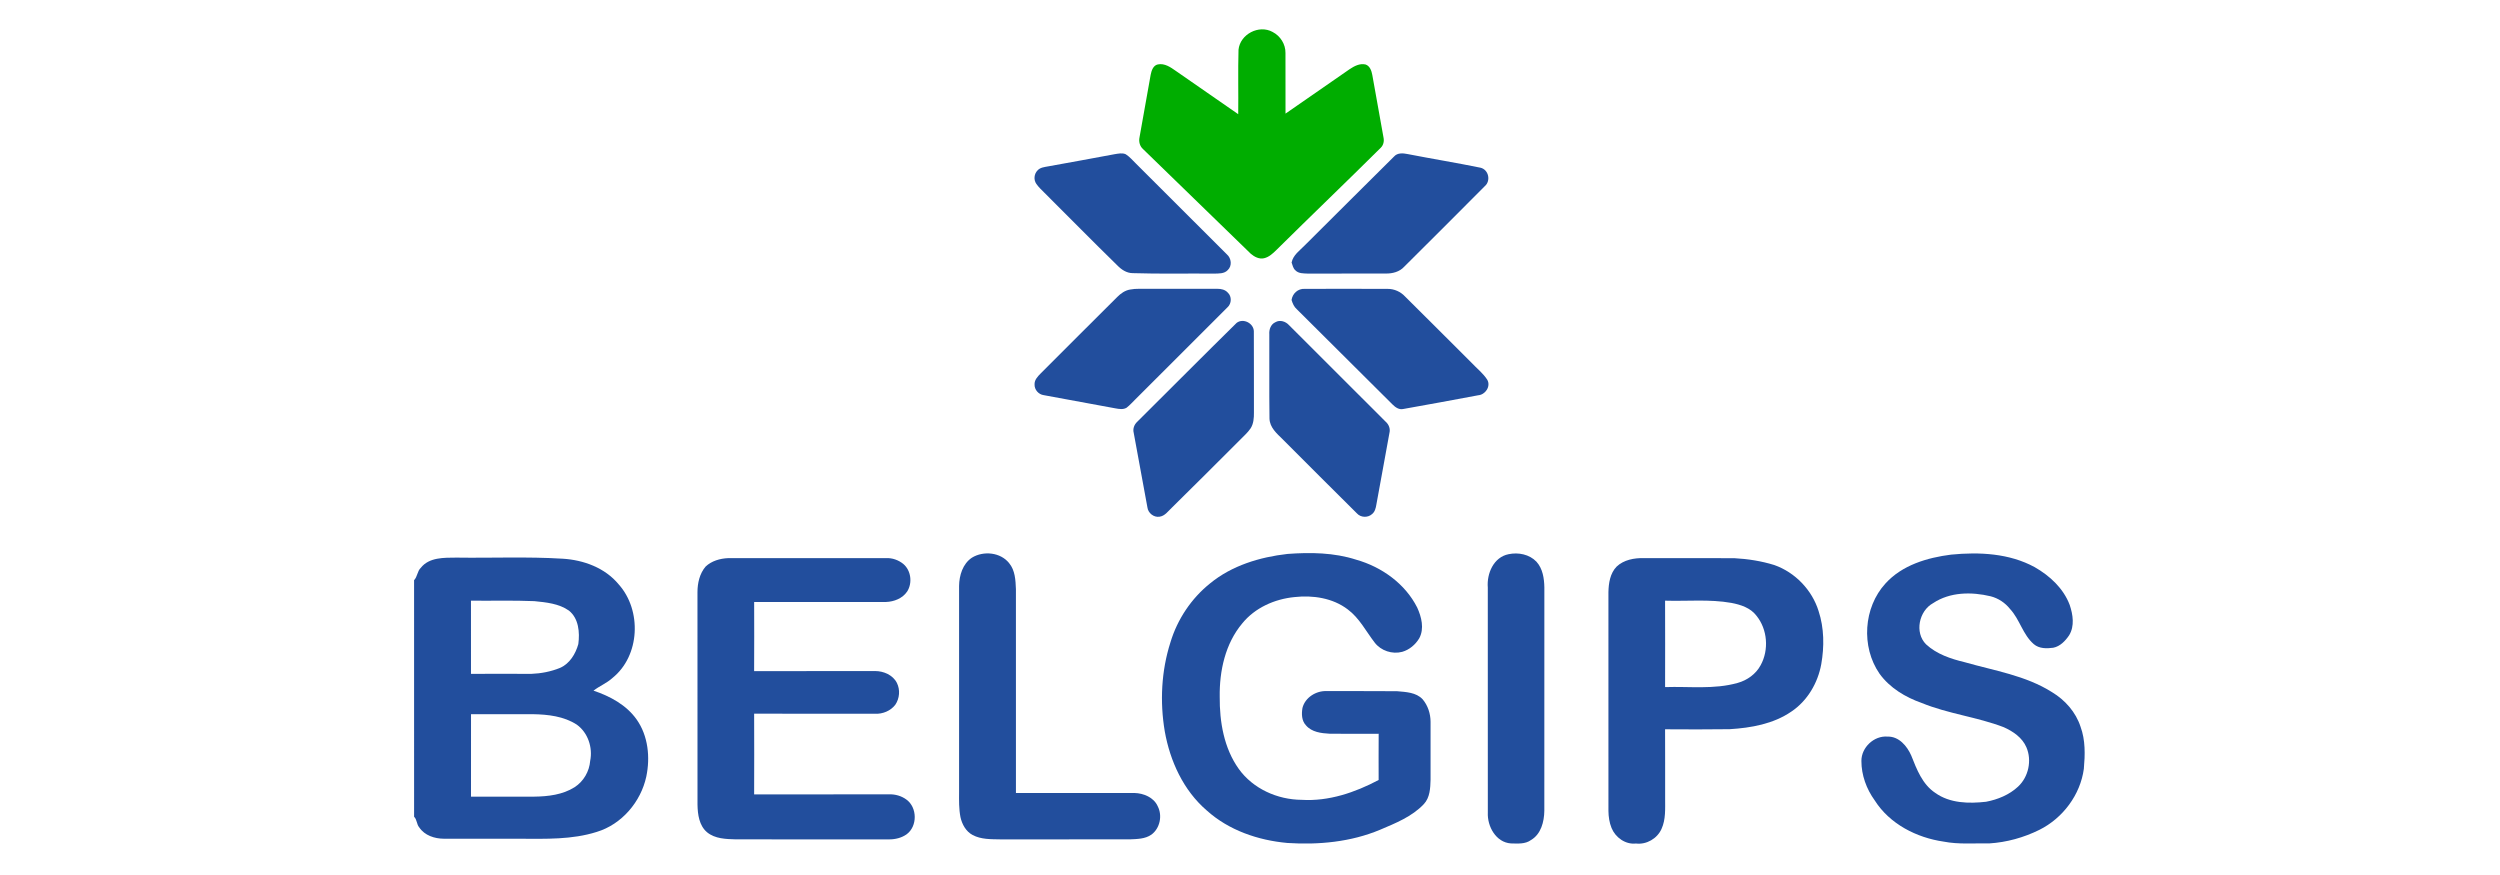 <?xml version="1.0" encoding="UTF-8" ?>
<!DOCTYPE svg PUBLIC "-//W3C//DTD SVG 1.1//EN" "http://www.w3.org/Graphics/SVG/1.1/DTD/svg11.dtd">
<svg width="1600pt" height="560pt" viewBox="0 0 1600 560" version="1.1" xmlns="http://www.w3.org/2000/svg">
<g id="#00ad00ff">
<path fill="#00ad00" opacity="1.00" d=" M 792.65 31.82 C 793.66 21.90 805.70 15.62 814.42 20.43 C 814.45 20.45 814.51 20.48 814.54 20.50 C 819.45 23.02 822.80 28.36 822.70 33.91 C 822.76 46.85 822.67 59.78 822.73 72.72 C 836.40 63.27 850.04 53.79 863.70 44.32 C 866.69 42.33 870.26 40.38 873.99 41.28 C 876.76 42.23 877.79 45.34 878.27 47.97 C 880.67 61.31 883.01 74.66 885.44 87.99 C 885.96 90.31 885.42 92.87 883.68 94.57 C 861.59 116.50 839.09 138.03 816.96 159.93 C 814.69 162.16 812.23 164.50 809.04 165.26 C 805.91 166.02 802.82 164.38 800.51 162.41 C 777.52 140.11 754.60 117.75 731.59 95.46 C 729.45 93.59 728.70 90.63 729.29 87.90 C 731.61 74.54 734.06 61.20 736.43 47.84 C 736.95 45.19 738.04 41.81 741.07 41.22 C 745.36 40.36 749.15 43.02 752.48 45.35 C 765.79 54.61 779.13 63.84 792.46 73.08 C 792.64 59.33 792.25 45.56 792.65 31.82 Z" />
</g>
<g id="#224e9dff">
<path fill="#224e9d" opacity="1.00" d=" M 814.42 20.43 C 814.45 20.45 814.51 20.48 814.54 20.50 C 814.51 20.48 814.45 20.45 814.42 20.43 Z" />
<path fill="#224e9d" opacity="1.00" d=" M 713.44 98.67 C 715.73 98.32 718.23 97.72 720.46 98.71 C 723.02 100.33 724.96 102.72 727.13 104.81 C 746.48 124.16 765.86 143.49 785.23 162.82 C 788.09 165.29 788.65 170.15 785.78 172.83 C 783.58 175.25 780.03 175.03 777.05 175.11 C 759.66 174.95 742.27 175.37 724.89 174.81 C 721.03 174.79 717.69 172.54 715.10 169.87 C 699.42 154.55 684.05 138.93 668.53 123.46 C 666.69 121.61 664.73 119.83 663.25 117.67 C 661.43 115.12 661.80 111.28 664.01 109.08 C 665.73 107.13 668.47 106.92 670.86 106.47 C 685.06 103.94 699.25 101.31 713.44 98.67 Z" />
<path fill="#224e9d" opacity="1.00" d=" M 892.19 100.18 C 894.39 97.68 897.93 98.00 900.88 98.60 C 916.40 101.62 932.03 104.17 947.52 107.33 C 952.76 108.58 954.29 115.75 950.22 119.19 C 933.14 136.47 915.86 153.55 898.67 170.72 C 895.70 173.98 891.24 175.11 886.98 175.06 C 870.32 175.13 853.66 175.07 837.00 175.10 C 834.26 174.96 831.09 175.15 829.04 173.00 C 827.57 171.73 827.25 169.74 826.62 168.02 C 827.58 163.19 831.84 160.35 835.05 157.03 C 854.13 138.12 873.07 119.05 892.19 100.18 Z" />
<path fill="#224e9d" opacity="1.00" d=" M 723.24 185.31 C 725.13 184.93 727.08 184.83 729.02 184.83 C 745.71 184.87 762.41 184.83 779.10 184.84 C 781.51 184.80 784.08 185.38 785.76 187.25 C 788.42 189.67 788.27 194.27 785.63 196.64 C 765.98 216.32 746.27 235.94 726.62 255.60 C 724.77 257.40 723.07 259.36 721.03 260.93 C 718.88 262.25 716.26 261.77 713.93 261.36 C 698.64 258.49 683.32 255.77 668.03 252.90 C 664.67 252.48 661.95 249.37 662.12 245.96 C 662.02 243.11 664.13 240.95 665.98 239.06 C 682.34 222.71 698.66 206.32 715.08 190.03 C 717.32 187.78 720.03 185.85 723.24 185.31 Z" />
<path fill="#224e9d" opacity="1.00" d=" M 826.60 192.00 C 827.18 187.86 830.69 184.63 834.96 184.87 C 852.66 184.84 870.36 184.81 888.06 184.88 C 892.31 184.85 896.38 186.67 899.26 189.78 C 913.50 203.84 927.58 218.06 941.78 232.16 C 945.15 235.79 949.21 238.88 951.89 243.10 C 954.22 247.35 950.60 252.64 946.01 252.98 C 930.04 255.95 914.06 258.95 898.06 261.76 C 895.31 262.36 892.96 260.62 891.15 258.80 C 870.75 238.52 850.41 218.19 829.99 197.94 C 828.19 196.40 827.27 194.20 826.60 192.00 Z" />
<path fill="#224e9d" opacity="1.00" d=" M 791.43 206.66 C 795.63 203.39 802.38 206.86 802.46 212.08 C 802.57 229.39 802.45 246.70 802.52 264.00 C 802.54 267.51 802.32 271.30 800.28 274.30 C 798.41 277.04 795.84 279.20 793.55 281.58 C 779.12 296.12 764.53 310.51 749.97 324.93 C 747.60 327.12 745.54 330.24 742.09 330.69 C 738.45 331.29 734.79 328.36 734.35 324.76 C 731.41 308.85 728.48 292.94 725.58 277.03 C 724.88 274.43 725.90 271.71 727.83 269.93 C 749.05 248.87 770.12 227.63 791.43 206.66 Z" />
<path fill="#224e9d" opacity="1.00" d=" M 816.23 206.23 C 819.12 204.47 822.85 205.72 824.98 208.10 C 845.63 228.76 866.31 249.39 886.97 270.04 C 888.92 271.80 889.90 274.48 889.24 277.08 C 886.52 292.38 883.61 307.65 880.87 322.95 C 880.51 325.16 879.95 327.55 878.11 329.02 C 875.41 331.47 870.87 331.30 868.43 328.57 C 852.55 312.79 836.68 296.99 820.89 281.12 C 817.13 277.45 812.62 273.57 812.47 267.87 C 812.22 249.90 812.46 231.93 812.36 213.96 C 812.11 210.96 813.30 207.52 816.23 206.23 Z" />
<path fill="#224e9d" opacity="1.00" d=" M 622.04 356.91 C 629.41 352.38 640.33 353.43 645.85 360.42 C 649.68 365.01 649.96 371.32 650.19 377.03 C 650.20 420.52 650.18 464.01 650.20 507.51 C 675.47 507.50 700.75 507.49 726.03 507.51 C 731.92 507.66 738.46 510.34 740.96 516.04 C 744.05 522.02 742.37 530.16 736.89 534.17 C 732.84 537.00 727.70 536.97 722.97 537.19 C 695.33 537.21 667.70 537.17 640.07 537.20 C 634.15 537.08 627.85 537.27 622.48 534.40 C 618.20 532.14 615.70 527.56 614.70 522.98 C 613.67 517.72 613.77 512.34 613.81 507.01 C 613.81 463.00 613.81 419.00 613.81 374.99 C 613.90 368.25 616.15 360.80 622.04 356.91 Z" />
<path fill="#224e9d" opacity="1.00" d=" M 774.48 373.35 C 788.42 361.92 806.32 356.52 824.00 354.52 C 838.71 353.42 853.81 353.64 867.98 358.21 C 884.26 362.81 899.33 373.55 907.03 388.87 C 909.76 394.87 911.65 402.32 908.33 408.48 C 905.90 412.54 902.02 415.86 897.42 417.17 C 891.07 418.88 883.81 416.49 879.80 411.26 C 874.25 404.07 870.04 395.61 862.61 390.06 C 853.00 382.70 840.25 380.81 828.47 382.13 C 815.80 383.36 803.18 388.95 795.05 398.97 C 784.16 411.92 780.38 429.41 780.62 445.99 C 780.50 462.00 783.32 478.81 792.81 492.10 C 801.94 504.82 817.56 511.78 833.03 511.89 C 850.36 512.96 867.21 507.20 882.33 499.19 C 882.31 489.33 882.27 479.47 882.35 469.61 C 871.89 469.64 861.43 469.69 850.97 469.58 C 845.61 469.29 839.49 468.58 835.81 464.21 C 833.01 461.26 832.93 456.89 833.57 453.12 C 835.22 446.40 842.32 441.99 849.05 442.30 C 864.05 442.36 879.06 442.22 894.07 442.37 C 899.76 442.89 906.31 443.06 910.49 447.55 C 913.85 451.51 915.55 456.79 915.56 461.96 C 915.54 474.31 915.53 486.66 915.56 499.01 C 915.41 504.40 915.18 510.45 911.26 514.62 C 903.68 522.67 893.15 526.82 883.19 531.07 C 864.53 538.87 843.97 540.80 823.94 539.50 C 805.21 537.80 786.42 531.42 772.29 518.67 C 757.40 505.87 748.83 487.13 745.45 468.06 C 742.26 449.16 743.23 429.40 749.08 411.10 C 753.52 396.35 762.45 382.98 774.48 373.35 Z" />
<path fill="#224e9d" opacity="1.00" d=" M 965.53 354.68 C 971.77 353.37 978.83 354.77 983.34 359.50 C 987.37 363.95 988.29 370.21 988.39 375.99 C 988.36 423.64 988.40 471.29 988.37 518.94 C 988.26 525.88 986.28 533.82 979.88 537.59 C 976.14 540.36 971.33 539.86 966.95 539.79 C 957.41 539.13 951.77 528.85 952.21 520.04 C 952.18 472.03 952.23 424.02 952.19 376.01 C 951.45 367.07 955.92 356.55 965.53 354.68 Z" />
<path fill="#224e9d" opacity="1.00" d=" M 1248.70 354.96 C 1266.73 353.18 1285.98 354.10 1302.21 362.98 C 1311.86 368.48 1320.63 376.57 1324.61 387.17 C 1326.70 393.36 1327.83 400.66 1324.27 406.55 C 1321.84 410.15 1318.51 413.68 1314.07 414.56 C 1309.85 415.14 1305.08 415.18 1301.65 412.27 C 1294.56 406.17 1292.67 396.40 1286.37 389.68 C 1283.23 385.74 1278.88 382.87 1274.00 381.62 C 1261.80 378.69 1248.00 378.82 1237.22 385.99 C 1228.15 390.91 1225.15 404.85 1232.68 412.37 C 1239.47 418.66 1248.53 421.68 1257.37 423.80 C 1276.29 429.23 1296.43 432.28 1313.33 443.01 C 1321.65 448.01 1328.52 455.78 1331.54 465.09 C 1334.72 473.69 1334.46 483.06 1333.66 492.06 C 1331.40 508.71 1320.22 523.59 1305.27 531.07 C 1295.26 536.04 1284.23 539.10 1273.08 539.79 C 1263.35 539.59 1253.52 540.51 1243.91 538.63 C 1226.59 536.11 1209.39 527.35 1199.83 512.27 C 1194.53 504.96 1191.28 496.07 1191.30 487.00 C 1191.25 478.35 1199.39 470.69 1208.05 471.42 C 1215.30 471.22 1220.54 477.48 1223.21 483.57 C 1226.68 492.35 1230.33 502.00 1238.56 507.44 C 1247.93 514.16 1260.09 514.37 1271.12 513.12 C 1278.56 511.69 1285.95 508.68 1291.55 503.45 C 1298.26 497.23 1300.53 486.66 1296.90 478.27 C 1294.26 472.06 1288.35 468.07 1282.41 465.41 C 1265.33 458.86 1246.89 456.86 1229.94 449.92 C 1219.45 446.23 1209.41 440.24 1202.84 431.08 C 1191.04 413.94 1192.60 388.84 1206.68 373.45 C 1217.34 361.66 1233.40 356.90 1248.70 354.96 Z" />
<path fill="#224e9d" opacity="1.00" d=" M 269.32 363.40 C 274.69 356.57 284.21 356.94 292.05 356.87 C 314.73 357.20 337.45 356.17 360.10 357.57 C 373.51 358.37 387.22 363.40 395.96 374.00 C 410.85 390.62 409.66 419.75 391.94 433.92 C 388.33 437.25 383.65 439.05 379.83 442.01 C 390.43 445.57 400.91 451.17 407.48 460.52 C 414.86 470.99 416.20 484.73 413.63 497.02 C 410.13 513.20 397.91 527.60 381.89 532.43 C 366.10 537.44 349.36 536.84 333.01 536.80 C 316.69 536.78 300.36 536.83 284.04 536.78 C 278.13 536.75 271.76 534.69 268.35 529.57 C 266.58 527.60 266.93 524.53 265.02 522.72 C 264.98 472.25 265.00 421.77 265.01 371.30 C 267.17 369.15 267.01 365.55 269.32 363.40 M 301.42 384.43 C 301.46 400.04 301.45 415.66 301.43 431.28 C 314.27 431.18 327.12 431.23 339.97 431.28 C 346.25 431.04 352.56 429.84 358.40 427.46 C 364.60 424.77 368.39 418.47 370.13 412.19 C 371.11 404.77 370.41 395.81 364.12 390.79 C 357.69 386.26 349.56 385.50 341.96 384.73 C 328.46 384.16 314.94 384.58 301.42 384.43 M 301.45 457.08 C 301.44 474.68 301.44 492.27 301.44 509.86 C 314.93 509.88 328.42 509.91 341.91 509.85 C 350.78 509.74 360.08 508.65 367.74 503.81 C 373.48 500.12 377.19 493.70 377.72 486.90 C 379.44 478.43 376.28 468.88 369.15 463.77 C 360.86 458.38 350.68 457.24 341.01 457.08 C 327.82 457.04 314.63 457.04 301.45 457.08 Z" />
<path fill="#224e9d" opacity="1.00" d=" M 451.61 362.58 C 455.42 358.98 460.84 357.42 465.98 357.21 C 499.65 357.18 533.33 357.23 567.00 357.19 C 570.98 357.00 574.97 358.38 578.06 360.88 C 583.09 365.06 584.06 373.08 580.61 378.53 C 577.63 382.98 572.21 385.09 567.01 385.27 C 538.89 385.26 510.77 385.26 482.66 385.26 C 482.70 400.02 482.73 414.77 482.64 429.53 C 508.41 429.45 534.19 429.55 559.97 429.47 C 565.44 429.44 571.44 431.96 574.00 437.05 C 576.20 441.44 575.76 446.96 573.01 451.01 C 570.03 454.97 564.92 457.03 560.03 456.81 C 534.23 456.74 508.44 456.88 482.65 456.74 C 482.71 473.97 482.72 491.20 482.65 508.43 C 511.41 508.34 540.17 508.46 568.92 508.37 C 572.91 508.23 576.98 509.38 580.18 511.78 C 587.12 516.88 587.21 528.79 580.28 533.92 C 577.01 536.26 572.94 537.22 568.96 537.21 C 536.30 537.17 503.64 537.20 470.98 537.19 C 464.63 537.00 457.62 536.88 452.47 532.61 C 447.45 528.33 446.52 521.25 446.40 515.03 C 446.39 469.70 446.41 424.36 446.38 379.02 C 446.38 373.22 447.75 367.06 451.61 362.58 Z" />
<path fill="#224e9d" opacity="1.00" d=" M 1034.64 362.62 C 1039.24 358.27 1045.90 357.05 1052.03 357.19 C 1071.35 357.26 1090.67 357.12 1109.99 357.24 C 1118.63 357.71 1127.29 359.05 1135.57 361.63 C 1148.87 366.31 1159.71 377.59 1163.89 391.06 C 1167.49 401.99 1167.58 413.86 1165.60 425.11 C 1163.40 437.14 1156.73 448.53 1146.49 455.40 C 1134.94 463.34 1120.69 465.84 1106.97 466.68 C 1093.20 466.89 1079.42 466.81 1065.65 466.74 C 1065.74 481.50 1065.66 496.25 1065.69 511.01 C 1065.66 517.54 1066.16 524.41 1063.37 530.51 C 1060.62 536.70 1053.76 540.67 1047.01 539.85 C 1040.28 540.61 1033.87 535.99 1031.39 529.90 C 1029.99 526.46 1029.45 522.72 1029.40 519.02 C 1029.39 472.35 1029.40 425.67 1029.39 379.00 C 1029.51 373.25 1030.45 366.91 1034.64 362.62 M 1065.65 384.43 C 1065.72 402.86 1065.69 421.30 1065.66 439.74 C 1081.14 439.22 1096.99 441.35 1112.10 437.07 C 1118.22 435.38 1123.80 431.38 1126.82 425.72 C 1132.23 415.89 1131.21 402.73 1124.09 394.01 C 1120.31 389.01 1114.01 386.98 1108.10 385.86 C 1094.10 383.37 1079.79 384.87 1065.65 384.43 Z" />
</g>
</svg>

